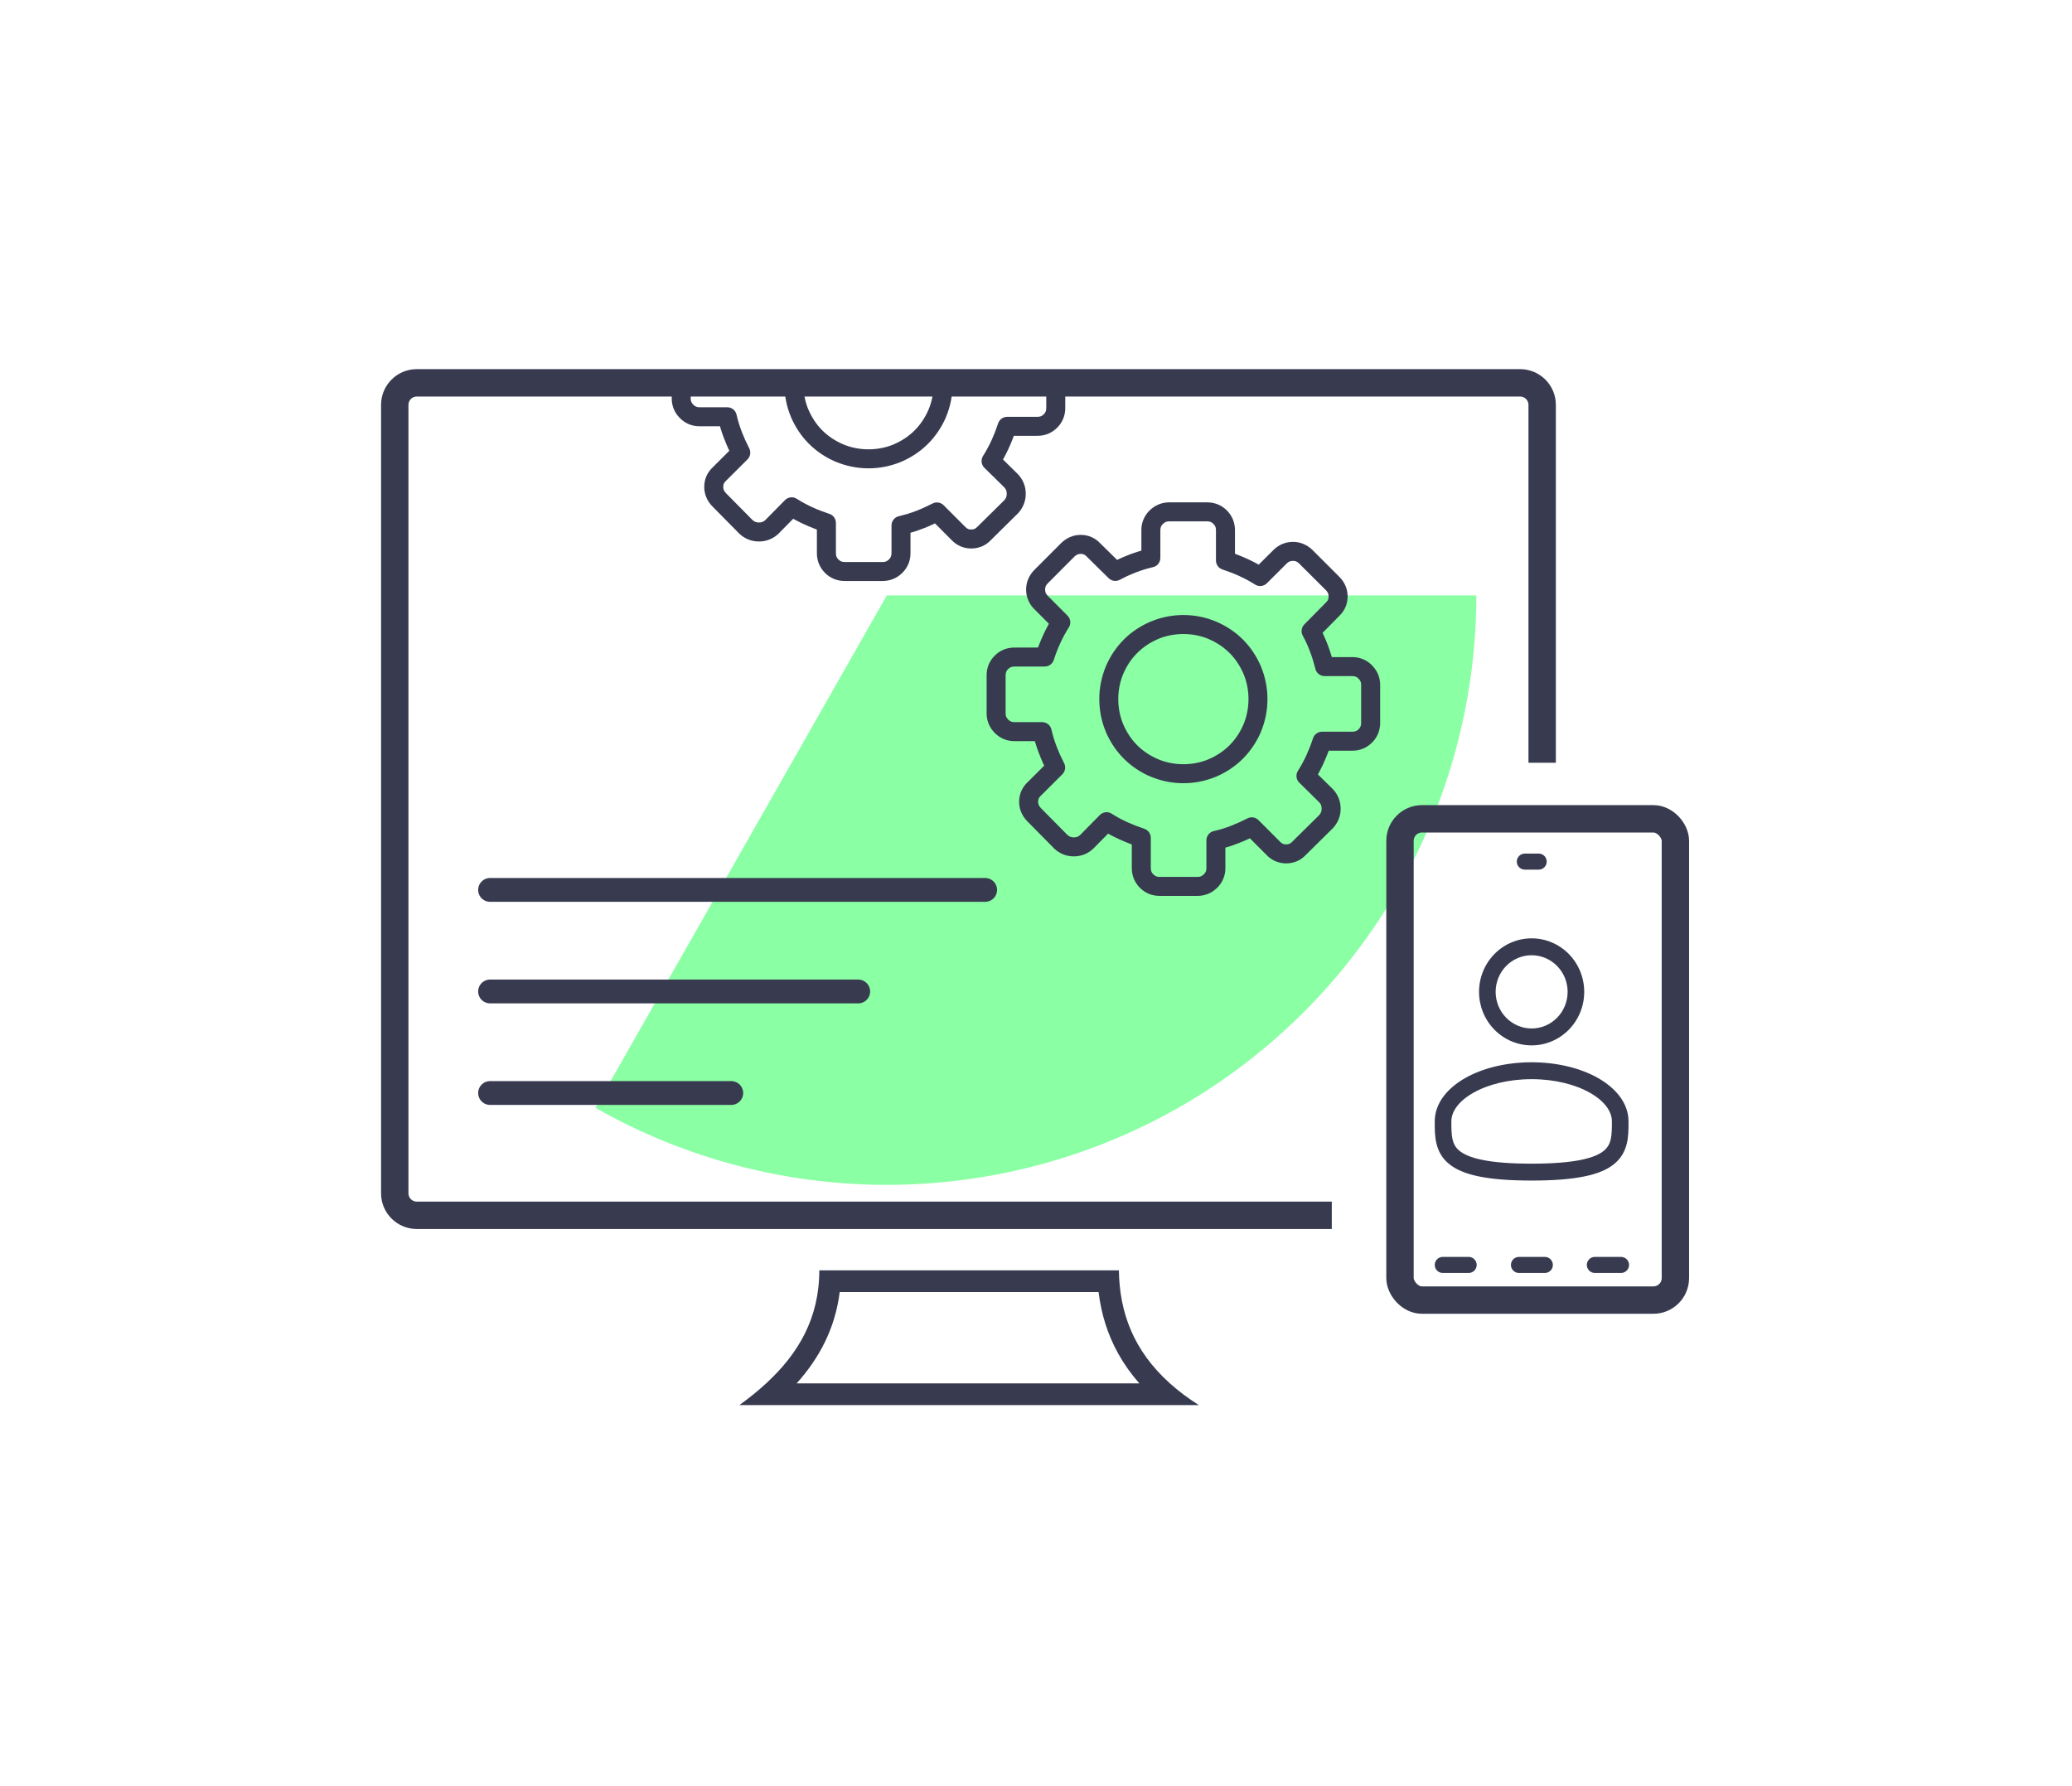 <svg width="174" height="150" viewBox="0 0 174 150" fill="none" xmlns="http://www.w3.org/2000/svg">
<g filter="url(#filter0_f_4073_1334)">
<path d="M123.978 50C123.978 58.663 121.705 67.174 117.386 74.683C113.067 82.192 106.853 88.436 99.365 92.792C91.877 97.147 83.377 99.462 74.715 99.504C66.052 99.547 57.53 97.315 50 93.033L74.473 50H123.978Z" fill="#8AFFA4"/>
</g>
<path fill-rule="evenodd" clip-rule="evenodd" d="M92.256 108.508H70.515C70.131 111.595 68.776 114.085 66.9 116.176H95.679C94.984 115.389 94.398 114.562 93.915 113.696C92.99 112.04 92.472 110.298 92.256 108.508ZM93.96 106.684H68.802C68.802 110.709 67.032 113.696 64.339 116.176C63.646 116.815 62.892 117.42 62.091 118H100.672C99.757 117.418 98.951 116.809 98.246 116.176C95.185 113.429 94.012 110.219 93.96 106.684Z" fill="#383B50"/>
<path fill-rule="evenodd" clip-rule="evenodd" d="M109.104 47.33C109.018 47.244 108.935 47.183 108.854 47.151C108.778 47.119 108.685 47.102 108.577 47.102C108.469 47.102 108.373 47.119 108.295 47.151C108.214 47.185 108.13 47.244 108.052 47.323L106.384 48.986C106.252 49.117 106.077 49.197 105.891 49.213C105.705 49.229 105.519 49.179 105.366 49.071C105.178 48.951 104.974 48.834 104.761 48.716C104.53 48.593 104.305 48.48 104.084 48.38C103.853 48.272 103.615 48.174 103.382 48.083C103.169 48 102.924 47.914 102.661 47.826C102.502 47.773 102.363 47.672 102.264 47.536C102.165 47.4 102.112 47.236 102.112 47.068V44.522C102.112 44.409 102.095 44.311 102.061 44.225C102.023 44.139 101.969 44.06 101.901 43.995C101.836 43.927 101.757 43.872 101.671 43.833C101.585 43.801 101.487 43.784 101.374 43.784H98.176C98.073 43.784 97.982 43.799 97.906 43.831C97.82 43.867 97.735 43.924 97.654 44.005C97.58 44.076 97.526 44.152 97.494 44.233C97.46 44.314 97.443 44.412 97.443 44.522V46.854C97.443 47.247 97.158 47.573 96.785 47.639C96.53 47.7 96.297 47.762 96.089 47.826C95.854 47.899 95.616 47.983 95.383 48.073L95.344 48.088C95.13 48.169 94.914 48.262 94.694 48.365L94.654 48.38C94.441 48.48 94.237 48.583 94.041 48.689C93.727 48.861 93.347 48.797 93.104 48.559L91.246 46.727C91.174 46.651 91.098 46.594 91.022 46.563C90.949 46.531 90.861 46.514 90.757 46.514C90.654 46.514 90.561 46.533 90.483 46.565C90.394 46.602 90.309 46.663 90.225 46.744L87.994 48.983C87.91 49.066 87.849 49.15 87.815 49.233C87.783 49.312 87.766 49.405 87.766 49.513C87.766 49.621 87.783 49.716 87.815 49.795C87.851 49.876 87.908 49.957 87.986 50.035L89.649 51.703C89.926 51.982 89.956 52.414 89.735 52.723C89.615 52.909 89.497 53.113 89.382 53.329C89.257 53.559 89.144 53.785 89.043 54.006C88.831 54.468 88.646 54.943 88.492 55.428C88.439 55.587 88.337 55.726 88.201 55.825C88.065 55.923 87.901 55.975 87.734 55.975L85.186 55.977C85.073 55.977 84.975 55.995 84.891 56.029C84.808 56.061 84.73 56.115 84.658 56.186C84.585 56.259 84.533 56.335 84.499 56.419C84.465 56.505 84.448 56.603 84.448 56.715V59.913C84.448 60.017 84.462 60.107 84.494 60.183C84.531 60.269 84.59 60.352 84.668 60.436C84.742 60.507 84.818 60.561 84.896 60.595C84.977 60.627 85.075 60.644 85.186 60.644H87.518C87.91 60.644 88.239 60.929 88.305 61.304C88.364 61.557 88.428 61.79 88.492 62.001C88.565 62.236 88.646 62.471 88.737 62.704L88.756 62.761C88.835 62.959 88.928 63.178 89.031 63.411C89.144 63.658 89.254 63.886 89.36 64.09C89.524 64.406 89.455 64.781 89.217 65.022L87.39 66.841C87.314 66.915 87.258 66.989 87.226 67.065C87.194 67.141 87.179 67.229 87.179 67.329C87.179 67.435 87.197 67.526 87.231 67.604C87.268 67.692 87.329 67.781 87.41 67.862L89.632 70.111C89.71 70.184 89.796 70.24 89.879 70.272C89.965 70.304 90.064 70.324 90.176 70.324C90.289 70.324 90.392 70.304 90.478 70.272L90.502 70.263C90.576 70.231 90.647 70.182 90.713 70.118L92.361 68.445C92.631 68.171 93.048 68.134 93.357 68.333C93.566 68.465 93.779 68.593 93.992 68.708C94.223 68.833 94.448 68.943 94.669 69.046C95.133 69.255 95.608 69.44 96.091 69.598C96.427 69.708 96.641 70.02 96.641 70.356V72.901C96.641 73.014 96.658 73.115 96.692 73.198L96.705 73.228C96.737 73.296 96.785 73.362 96.852 73.429C96.928 73.502 97.006 73.559 97.085 73.591C97.168 73.625 97.266 73.642 97.379 73.642H100.577C100.68 73.642 100.771 73.625 100.847 73.595C100.933 73.559 101.018 73.5 101.099 73.421C101.173 73.348 101.227 73.272 101.259 73.191C101.293 73.11 101.31 73.014 101.31 72.901V70.569C101.31 70.177 101.595 69.851 101.967 69.784C102.225 69.723 102.46 69.659 102.674 69.596C102.914 69.519 103.149 69.439 103.373 69.353C103.596 69.264 103.831 69.166 104.074 69.056C104.324 68.943 104.552 68.833 104.753 68.73C105.07 68.563 105.447 68.632 105.685 68.872L107.507 70.697C107.576 70.77 107.65 70.824 107.731 70.859L107.77 70.878C107.836 70.9 107.915 70.91 108.005 70.91C108.118 70.91 108.214 70.893 108.285 70.861C108.366 70.824 108.439 70.77 108.508 70.697L110.776 68.458C110.85 68.377 110.904 68.293 110.936 68.21C110.97 68.124 110.987 68.024 110.987 67.913C110.987 67.798 110.97 67.697 110.936 67.612L110.926 67.585C110.894 67.513 110.845 67.44 110.781 67.374L109.109 65.728C108.979 65.6 108.897 65.43 108.877 65.249C108.857 65.067 108.9 64.884 108.998 64.73C109.131 64.524 109.256 64.311 109.371 64.095C109.496 63.864 109.609 63.639 109.71 63.42C109.815 63.187 109.913 62.952 110.006 62.717C110.09 62.503 110.176 62.26 110.264 61.996C110.316 61.837 110.417 61.698 110.553 61.6C110.689 61.502 110.852 61.449 111.019 61.449H113.567C113.68 61.449 113.778 61.429 113.862 61.397L113.893 61.385C113.965 61.351 114.031 61.301 114.095 61.238C114.168 61.164 114.222 61.086 114.256 61.005C114.288 60.921 114.305 60.821 114.305 60.708V57.513C114.305 57.41 114.291 57.319 114.259 57.24C114.222 57.154 114.163 57.071 114.085 56.988C114.011 56.917 113.935 56.863 113.857 56.831C113.776 56.797 113.678 56.779 113.567 56.779H111.235C110.835 56.779 110.504 56.485 110.445 56.102C110.391 55.887 110.328 55.661 110.257 55.433C110.188 55.207 110.107 54.972 110.014 54.729L109.999 54.687C109.911 54.457 109.82 54.236 109.724 54.028C109.619 53.8 109.511 53.581 109.398 53.378C109.229 53.064 109.293 52.684 109.531 52.441L111.363 50.582C111.439 50.511 111.495 50.435 111.527 50.359C111.559 50.285 111.573 50.197 111.573 50.094C111.573 49.991 111.556 49.898 111.524 49.819C111.485 49.731 111.426 49.643 111.345 49.562L109.104 47.33ZM109.472 45.687C109.754 45.805 110.009 45.979 110.232 46.202L112.478 48.446C112.699 48.672 112.871 48.922 112.989 49.197C113.109 49.478 113.17 49.778 113.17 50.094C113.17 50.415 113.106 50.717 112.984 50.996C112.863 51.271 112.687 51.514 112.464 51.73L111.066 53.147L111.169 53.368C111.282 53.613 111.387 53.866 111.485 54.121L111.502 54.16C111.598 54.415 111.691 54.685 111.777 54.965L111.843 55.183H113.567C113.886 55.183 114.185 55.242 114.467 55.359C114.747 55.478 115.001 55.652 115.213 55.87L115.23 55.887C115.448 56.112 115.615 56.36 115.728 56.632C115.843 56.914 115.902 57.209 115.902 57.513V60.708C115.902 61.027 115.843 61.324 115.73 61.603C115.612 61.886 115.439 62.144 115.223 62.361C115.012 62.569 114.781 62.729 114.529 62.844L114.46 62.873C114.183 62.986 113.884 63.043 113.567 63.043H111.583L111.488 63.29C111.385 63.555 111.274 63.82 111.157 64.08C111.037 64.341 110.91 64.598 110.774 64.85L110.673 65.034L111.932 66.273C112.13 66.484 112.285 66.719 112.393 66.974L112.42 67.033C112.527 67.31 112.584 67.604 112.584 67.913C112.584 68.22 112.527 68.512 112.42 68.789C112.308 69.068 112.145 69.324 111.939 69.544L109.658 71.798C109.44 72.028 109.19 72.205 108.915 72.323C108.628 72.443 108.327 72.507 108.005 72.507C107.716 72.507 107.441 72.455 107.181 72.352L107.1 72.323C106.819 72.199 106.565 72.02 106.355 71.795L104.962 70.4L104.729 70.508C104.486 70.618 104.224 70.729 103.947 70.834C103.677 70.939 103.407 71.033 103.14 71.116L102.904 71.182V72.901C102.907 73.208 102.848 73.512 102.731 73.795C102.613 74.079 102.439 74.335 102.22 74.549L102.203 74.567C101.977 74.785 101.727 74.952 101.457 75.062C101.173 75.177 100.881 75.236 100.577 75.236H97.379C97.063 75.236 96.763 75.18 96.486 75.067C96.2 74.95 95.941 74.776 95.724 74.557C95.523 74.356 95.362 74.121 95.245 73.863L95.216 73.796C95.103 73.517 95.044 73.22 95.044 72.901V70.917L94.799 70.824C94.532 70.721 94.269 70.608 94.009 70.491C93.737 70.366 93.477 70.238 93.239 70.111L93.055 70.008L91.814 71.266C91.606 71.464 91.371 71.621 91.115 71.729L91.057 71.754C90.776 71.864 90.478 71.92 90.176 71.918C89.87 71.918 89.578 71.864 89.301 71.754C89.02 71.644 88.762 71.48 88.543 71.273L86.275 68.978C86.054 68.752 85.882 68.502 85.764 68.227C85.644 67.943 85.582 67.638 85.583 67.329C85.583 67.008 85.647 66.707 85.769 66.427C85.892 66.148 86.071 65.898 86.294 65.691L87.689 64.298L87.579 64.065C87.484 63.847 87.38 63.604 87.278 63.335L87.255 63.283C87.153 63.021 87.057 62.746 86.971 62.466L86.905 62.241H85.186C84.867 62.241 84.568 62.182 84.286 62.064C84.008 61.949 83.761 61.777 83.538 61.554L83.523 61.539C83.302 61.311 83.138 61.064 83.025 60.791C82.91 60.509 82.853 60.218 82.853 59.913V56.715C82.853 56.397 82.91 56.097 83.023 55.82C83.139 55.537 83.312 55.28 83.53 55.065C83.761 54.834 84.013 54.665 84.293 54.55C84.57 54.437 84.869 54.381 85.186 54.381H87.17L87.265 54.133C87.367 53.866 87.478 53.603 87.599 53.343C87.721 53.071 87.849 52.814 87.979 52.573L88.084 52.385L86.87 51.168C86.648 50.953 86.471 50.695 86.35 50.41C86.23 50.127 86.169 49.821 86.169 49.513C86.169 49.201 86.23 48.902 86.35 48.618C86.472 48.334 86.647 48.077 86.865 47.86L89.109 45.611C89.335 45.39 89.585 45.219 89.86 45.101C90.144 44.981 90.444 44.919 90.757 44.919C91.079 44.919 91.38 44.981 91.662 45.106C91.935 45.226 92.18 45.4 92.393 45.626L93.811 47.021L94.026 46.918C94.257 46.813 94.507 46.707 94.77 46.604L94.804 46.59C95.066 46.487 95.341 46.393 95.623 46.307L95.849 46.241V44.522C95.846 44.216 95.905 43.911 96.022 43.628C96.14 43.345 96.314 43.089 96.533 42.874L96.55 42.857C96.776 42.639 97.026 42.474 97.296 42.362C97.58 42.246 97.872 42.188 98.176 42.188H101.374C101.69 42.188 101.989 42.244 102.267 42.357C102.554 42.477 102.806 42.644 103.029 42.867C103.252 43.09 103.422 43.345 103.537 43.627C103.65 43.904 103.709 44.203 103.709 44.522V46.506L103.954 46.599C104.219 46.702 104.486 46.815 104.744 46.933C105.016 47.058 105.276 47.185 105.514 47.313L105.702 47.419L106.921 46.207C107.144 45.979 107.4 45.805 107.677 45.687C107.964 45.567 108.265 45.506 108.577 45.506C108.888 45.506 109.187 45.565 109.472 45.687ZM102.134 52.203C103 52.578 103.753 53.081 104.378 53.709L104.425 53.758C105.033 54.378 105.523 55.114 105.886 55.955L105.911 56.024C106.262 56.88 106.438 57.8 106.438 58.712C106.438 59.646 106.254 60.588 105.886 61.463V61.471C105.516 62.329 105.008 63.08 104.378 63.712C103.745 64.345 102.995 64.85 102.134 65.221L102.066 65.247C100.32 65.96 98.364 65.95 96.626 65.221H96.619C95.758 64.85 95.007 64.345 94.377 63.715C93.742 63.08 93.239 62.329 92.867 61.471L92.842 61.402C92.489 60.544 92.315 59.624 92.315 58.712C92.315 57.777 92.499 56.836 92.867 55.96V55.955C93.239 55.092 93.745 54.342 94.375 53.711C95 53.081 95.753 52.578 96.619 52.203L96.687 52.179C97.543 51.825 98.463 51.649 99.378 51.649C100.312 51.649 101.251 51.833 102.127 52.203H102.134ZM103.25 54.837C102.764 54.351 102.181 53.959 101.504 53.667C100.839 53.385 100.111 53.245 99.378 53.245C98.659 53.245 97.948 53.378 97.296 53.645L97.249 53.667C96.572 53.959 95.989 54.351 95.503 54.837C95.015 55.32 94.625 55.904 94.331 56.583C94.049 57.25 93.909 57.978 93.909 58.712C93.909 59.428 94.044 60.139 94.309 60.794L94.331 60.84C94.625 61.52 95.015 62.103 95.498 62.587C95.984 63.072 96.57 63.465 97.249 63.756C97.914 64.038 98.642 64.178 99.378 64.178C100.094 64.178 100.805 64.046 101.457 63.779L101.504 63.756C102.183 63.465 102.769 63.072 103.25 62.589C103.738 62.103 104.128 61.52 104.422 60.84C104.702 60.173 104.844 59.445 104.844 58.712C104.844 57.996 104.709 57.285 104.442 56.63L104.422 56.583C104.135 55.923 103.76 55.352 103.294 54.876L103.25 54.837Z" fill="#383B50"/>
<path d="M41.154 74.734H82.731" stroke="#383B50" stroke-width="2" stroke-linecap="round"/>
<path d="M41.154 83.263H72.07" stroke="#383B50" stroke-width="2" stroke-linecap="round"/>
<path d="M41.154 91.791H61.409" stroke="#383B50" stroke-width="2" stroke-linecap="round"/>
<path fill-rule="evenodd" clip-rule="evenodd" d="M121.135 106.903H123.333C123.512 106.903 123.684 106.832 123.81 106.706C123.937 106.579 124.008 106.408 124.008 106.229C124.008 106.05 123.937 105.878 123.81 105.752C123.684 105.625 123.512 105.554 123.333 105.554H121.135C120.961 105.561 120.795 105.635 120.674 105.76C120.553 105.886 120.485 106.054 120.485 106.229C120.485 106.404 120.553 106.572 120.674 106.697C120.795 106.823 120.961 106.897 121.135 106.903ZM133.931 106.903H136.128C136.307 106.903 136.479 106.832 136.605 106.706C136.732 106.579 136.803 106.408 136.803 106.229C136.803 106.05 136.732 105.878 136.605 105.752C136.479 105.625 136.307 105.554 136.128 105.554H133.931C133.752 105.554 133.581 105.625 133.454 105.752C133.328 105.878 133.256 106.05 133.256 106.229C133.256 106.408 133.328 106.579 133.454 106.706C133.581 106.832 133.752 106.903 133.931 106.903ZM127.533 106.903H129.731C129.91 106.903 130.081 106.832 130.208 106.706C130.334 106.579 130.405 106.408 130.405 106.229C130.405 106.05 130.334 105.878 130.208 105.752C130.081 105.625 129.91 105.554 129.731 105.554H127.533C127.358 105.561 127.193 105.635 127.072 105.76C126.95 105.886 126.883 106.054 126.883 106.229C126.883 106.404 126.95 106.572 127.072 106.697C127.193 106.823 127.358 106.897 127.533 106.903ZM128.05 73.032H129.214C129.393 73.032 129.564 72.96 129.691 72.834C129.817 72.707 129.888 72.536 129.888 72.357C129.888 72.178 129.817 72.007 129.691 71.88C129.564 71.754 129.393 71.683 129.214 71.683H128.05C127.871 71.683 127.7 71.754 127.573 71.88C127.447 72.007 127.375 72.178 127.375 72.357C127.375 72.536 127.447 72.707 127.573 72.834C127.7 72.96 127.871 73.032 128.05 73.032Z" fill="#383B50"/>
<rect x="117.567" y="68.764" width="23.127" height="40.417" rx="1.85" stroke="#383B50" stroke-width="2.3"/>
<path fill-rule="evenodd" clip-rule="evenodd" d="M128.621 78.802C127.45 78.802 126.327 79.275 125.498 80.118C124.67 80.961 124.205 82.104 124.205 83.296C124.205 84.488 124.67 85.631 125.498 86.474C126.327 87.316 127.45 87.79 128.621 87.79C129.793 87.79 130.916 87.316 131.745 86.474C132.573 85.631 133.038 84.488 133.038 83.296C133.038 82.104 132.573 80.961 131.745 80.118C130.916 79.275 129.793 78.802 128.621 78.802ZM125.599 83.296C125.599 82.48 125.918 81.698 126.485 81.121C127.051 80.545 127.82 80.221 128.621 80.221C129.423 80.221 130.192 80.545 130.758 81.121C131.325 81.698 131.644 82.48 131.644 83.296C131.644 84.111 131.325 84.893 130.758 85.47C130.192 86.047 129.423 86.371 128.621 86.371C127.82 86.371 127.051 86.047 126.485 85.47C125.918 84.893 125.599 84.111 125.599 83.296ZM128.621 89.209C126.471 89.209 124.488 89.707 123.02 90.547C121.573 91.376 120.485 92.63 120.485 94.176V94.272C120.484 95.372 120.483 96.751 121.672 97.737C122.257 98.222 123.077 98.567 124.183 98.794C125.292 99.023 126.738 99.143 128.621 99.143C130.505 99.143 131.95 99.023 133.061 98.794C134.167 98.567 134.986 98.222 135.571 97.737C136.761 96.751 136.759 95.372 136.758 94.272V94.176C136.758 92.63 135.67 91.376 134.224 90.547C132.755 89.707 130.773 89.209 128.621 89.209ZM121.88 94.176C121.88 93.371 122.458 92.497 123.703 91.784C124.927 91.084 126.664 90.628 128.622 90.628C130.579 90.628 132.316 91.084 133.54 91.784C134.786 92.497 135.363 93.371 135.363 94.176C135.363 95.414 135.326 96.11 134.69 96.636C134.346 96.922 133.769 97.201 132.784 97.403C131.801 97.606 130.457 97.724 128.621 97.724C126.786 97.724 125.441 97.606 124.459 97.403C123.474 97.201 122.897 96.922 122.553 96.637C121.917 96.11 121.88 95.414 121.88 94.176Z" fill="#383B50"/>
<path fill-rule="evenodd" clip-rule="evenodd" d="M56.41 32.017V33.47C56.41 33.774 56.466 34.066 56.581 34.348C56.694 34.62 56.858 34.868 57.079 35.096L57.094 35.11C57.317 35.334 57.565 35.505 57.842 35.62C58.124 35.738 58.423 35.797 58.742 35.797H60.461L60.527 36.023C60.613 36.302 60.709 36.577 60.812 36.839L60.834 36.891C60.937 37.161 61.04 37.403 61.135 37.622L61.246 37.855L59.85 39.248C59.627 39.455 59.448 39.705 59.325 39.983C59.203 40.263 59.139 40.565 59.139 40.886C59.138 41.194 59.2 41.5 59.321 41.783C59.438 42.058 59.61 42.308 59.831 42.534L62.099 44.829C62.319 45.037 62.576 45.2 62.857 45.31C63.134 45.42 63.426 45.474 63.733 45.474C64.034 45.476 64.332 45.42 64.613 45.31L64.672 45.285C64.927 45.178 65.162 45.021 65.371 44.822L66.612 43.564L66.796 43.667C67.033 43.794 67.293 43.922 67.566 44.047C67.826 44.165 68.088 44.278 68.355 44.38L68.6 44.474V46.458C68.6 46.776 68.659 47.073 68.772 47.353L68.802 47.419C68.918 47.677 69.08 47.913 69.28 48.113C69.497 48.333 69.757 48.506 70.043 48.623C70.32 48.736 70.619 48.792 70.935 48.792H74.133C74.437 48.792 74.729 48.733 75.013 48.618C75.283 48.508 75.533 48.341 75.759 48.123L75.776 48.106C75.996 47.891 76.169 47.635 76.287 47.352C76.404 47.068 76.463 46.764 76.46 46.458V44.739L76.696 44.672C76.963 44.589 77.233 44.496 77.503 44.39C77.78 44.285 78.042 44.175 78.285 44.064L78.518 43.956L79.911 45.352C80.121 45.576 80.375 45.756 80.656 45.879L80.737 45.908C80.997 46.011 81.272 46.063 81.561 46.063C81.883 46.063 82.184 45.999 82.471 45.879C82.746 45.761 82.996 45.585 83.214 45.354L85.495 43.1C85.701 42.881 85.864 42.624 85.976 42.345C86.084 42.068 86.14 41.776 86.14 41.469C86.14 41.16 86.084 40.866 85.976 40.589L85.949 40.53C85.841 40.275 85.686 40.04 85.488 39.829L84.23 38.59L84.33 38.407C84.466 38.154 84.594 37.897 84.713 37.636C84.831 37.377 84.941 37.112 85.044 36.847L85.139 36.599H87.124C87.44 36.599 87.739 36.543 88.016 36.43L88.085 36.4C88.337 36.285 88.568 36.126 88.779 35.917C88.996 35.7 89.168 35.443 89.287 35.16C89.399 34.88 89.458 34.583 89.458 34.264V32.017H87.862V34.264C87.862 34.377 87.844 34.478 87.813 34.561C87.778 34.642 87.724 34.721 87.651 34.794C87.587 34.858 87.521 34.907 87.45 34.941L87.418 34.953C87.334 34.985 87.236 35.005 87.124 35.005H84.576C84.408 35.005 84.245 35.058 84.109 35.156C83.974 35.254 83.872 35.393 83.82 35.552C83.732 35.817 83.646 36.059 83.563 36.273C83.469 36.508 83.371 36.744 83.266 36.977C83.165 37.195 83.052 37.421 82.927 37.651C82.812 37.867 82.687 38.08 82.555 38.286C82.456 38.44 82.413 38.623 82.433 38.805C82.453 38.987 82.535 39.156 82.665 39.284L84.338 40.93C84.401 40.996 84.45 41.07 84.482 41.141L84.492 41.168C84.526 41.254 84.544 41.354 84.544 41.469C84.544 41.58 84.526 41.68 84.492 41.766C84.46 41.85 84.406 41.933 84.333 42.014L82.064 44.253C81.996 44.327 81.922 44.38 81.841 44.417C81.77 44.449 81.674 44.466 81.561 44.466C81.471 44.466 81.392 44.456 81.326 44.434L81.287 44.415C81.206 44.38 81.132 44.327 81.064 44.253L79.242 42.428C79.004 42.188 78.626 42.119 78.31 42.286C78.109 42.389 77.88 42.499 77.63 42.612C77.388 42.723 77.152 42.821 76.929 42.909C76.706 42.995 76.47 43.076 76.23 43.152C76.017 43.216 75.781 43.279 75.524 43.341C75.151 43.407 74.866 43.733 74.866 44.126V46.458C74.866 46.571 74.849 46.666 74.815 46.747C74.783 46.828 74.729 46.904 74.656 46.978C74.575 47.056 74.489 47.115 74.403 47.152C74.327 47.181 74.236 47.198 74.133 47.198H70.935C70.822 47.198 70.724 47.181 70.641 47.147C70.562 47.115 70.484 47.059 70.408 46.985C70.342 46.919 70.293 46.852 70.261 46.784L70.249 46.754C70.214 46.671 70.197 46.571 70.197 46.458V43.912C70.197 43.576 69.984 43.265 69.648 43.154C69.164 42.996 68.689 42.812 68.225 42.602C68.005 42.499 67.779 42.389 67.548 42.264C67.335 42.149 67.122 42.021 66.913 41.889C66.604 41.69 66.187 41.727 65.918 42.002L64.27 43.674C64.203 43.738 64.132 43.787 64.059 43.819L64.034 43.829C63.948 43.861 63.845 43.88 63.733 43.88C63.62 43.88 63.522 43.861 63.436 43.829C63.352 43.797 63.267 43.74 63.188 43.667L60.966 41.418C60.885 41.337 60.824 41.249 60.787 41.16C60.753 41.082 60.736 40.991 60.736 40.886C60.736 40.785 60.75 40.697 60.782 40.621C60.814 40.545 60.87 40.471 60.947 40.398L62.774 38.578C63.011 38.338 63.08 37.963 62.916 37.646C62.81 37.443 62.7 37.215 62.587 36.967C62.484 36.734 62.391 36.516 62.312 36.317L62.293 36.261C62.202 36.028 62.121 35.792 62.048 35.557C61.984 35.346 61.92 35.113 61.861 34.86C61.795 34.485 61.467 34.201 61.074 34.201H58.742C58.632 34.201 58.533 34.183 58.453 34.151C58.374 34.117 58.298 34.063 58.224 33.992C58.146 33.909 58.087 33.825 58.05 33.739C58.018 33.663 58.004 33.573 58.004 33.47V32.017H56.41ZM65.875 32.017C65.872 32.101 65.871 32.184 65.871 32.268C65.871 33.18 66.045 34.1 66.398 34.958L66.423 35.027C66.796 35.885 67.298 36.636 67.933 37.271C68.564 37.901 69.314 38.407 70.175 38.777H70.182C71.92 39.506 73.877 39.516 75.622 38.804L75.69 38.777C76.551 38.407 77.302 37.901 77.934 37.269C78.565 36.636 79.072 35.885 79.443 35.027V35.02C79.81 34.144 79.994 33.203 79.994 32.268C79.994 32.184 79.993 32.101 79.99 32.017H78.395C78.398 32.101 78.4 32.184 78.4 32.268C78.4 33.001 78.258 33.73 77.978 34.397C77.684 35.076 77.294 35.66 76.806 36.145C76.326 36.629 75.739 37.021 75.06 37.313L75.013 37.335C74.361 37.602 73.65 37.734 72.934 37.734C72.198 37.734 71.47 37.595 70.805 37.313C70.126 37.021 69.54 36.629 69.054 36.143C68.571 35.66 68.181 35.076 67.887 34.397L67.865 34.35C67.6 33.695 67.465 32.984 67.465 32.268C67.465 32.184 67.467 32.101 67.471 32.017H65.875Z" fill="#383B50"/>
<path fill-rule="evenodd" clip-rule="evenodd" d="M35 33.3H127.656C128.042 33.3 128.356 33.613 128.356 34V64.055H130.656V34C130.656 32.343 129.312 31 127.656 31H35C33.343 31 32 32.343 32 34V100.212C32 101.869 33.343 103.212 35 103.212H111.84V100.912H35C34.613 100.912 34.3 100.598 34.3 100.212V34C34.3 33.613 34.613 33.3 35 33.3Z" fill="#383B50"/>
<defs>
<filter id="filter0_f_4073_1334" x="0" y="0" width="173.978" height="149.505" filterUnits="userSpaceOnUse" color-interpolation-filters="sRGB">
<feFlood flood-opacity="0" result="BackgroundImageFix"/>
<feBlend mode="normal" in="SourceGraphic" in2="BackgroundImageFix" result="shape"/>
<feGaussianBlur stdDeviation="25" result="effect1_foregroundBlur_4073_1334"/>
</filter>
</defs>
</svg>
